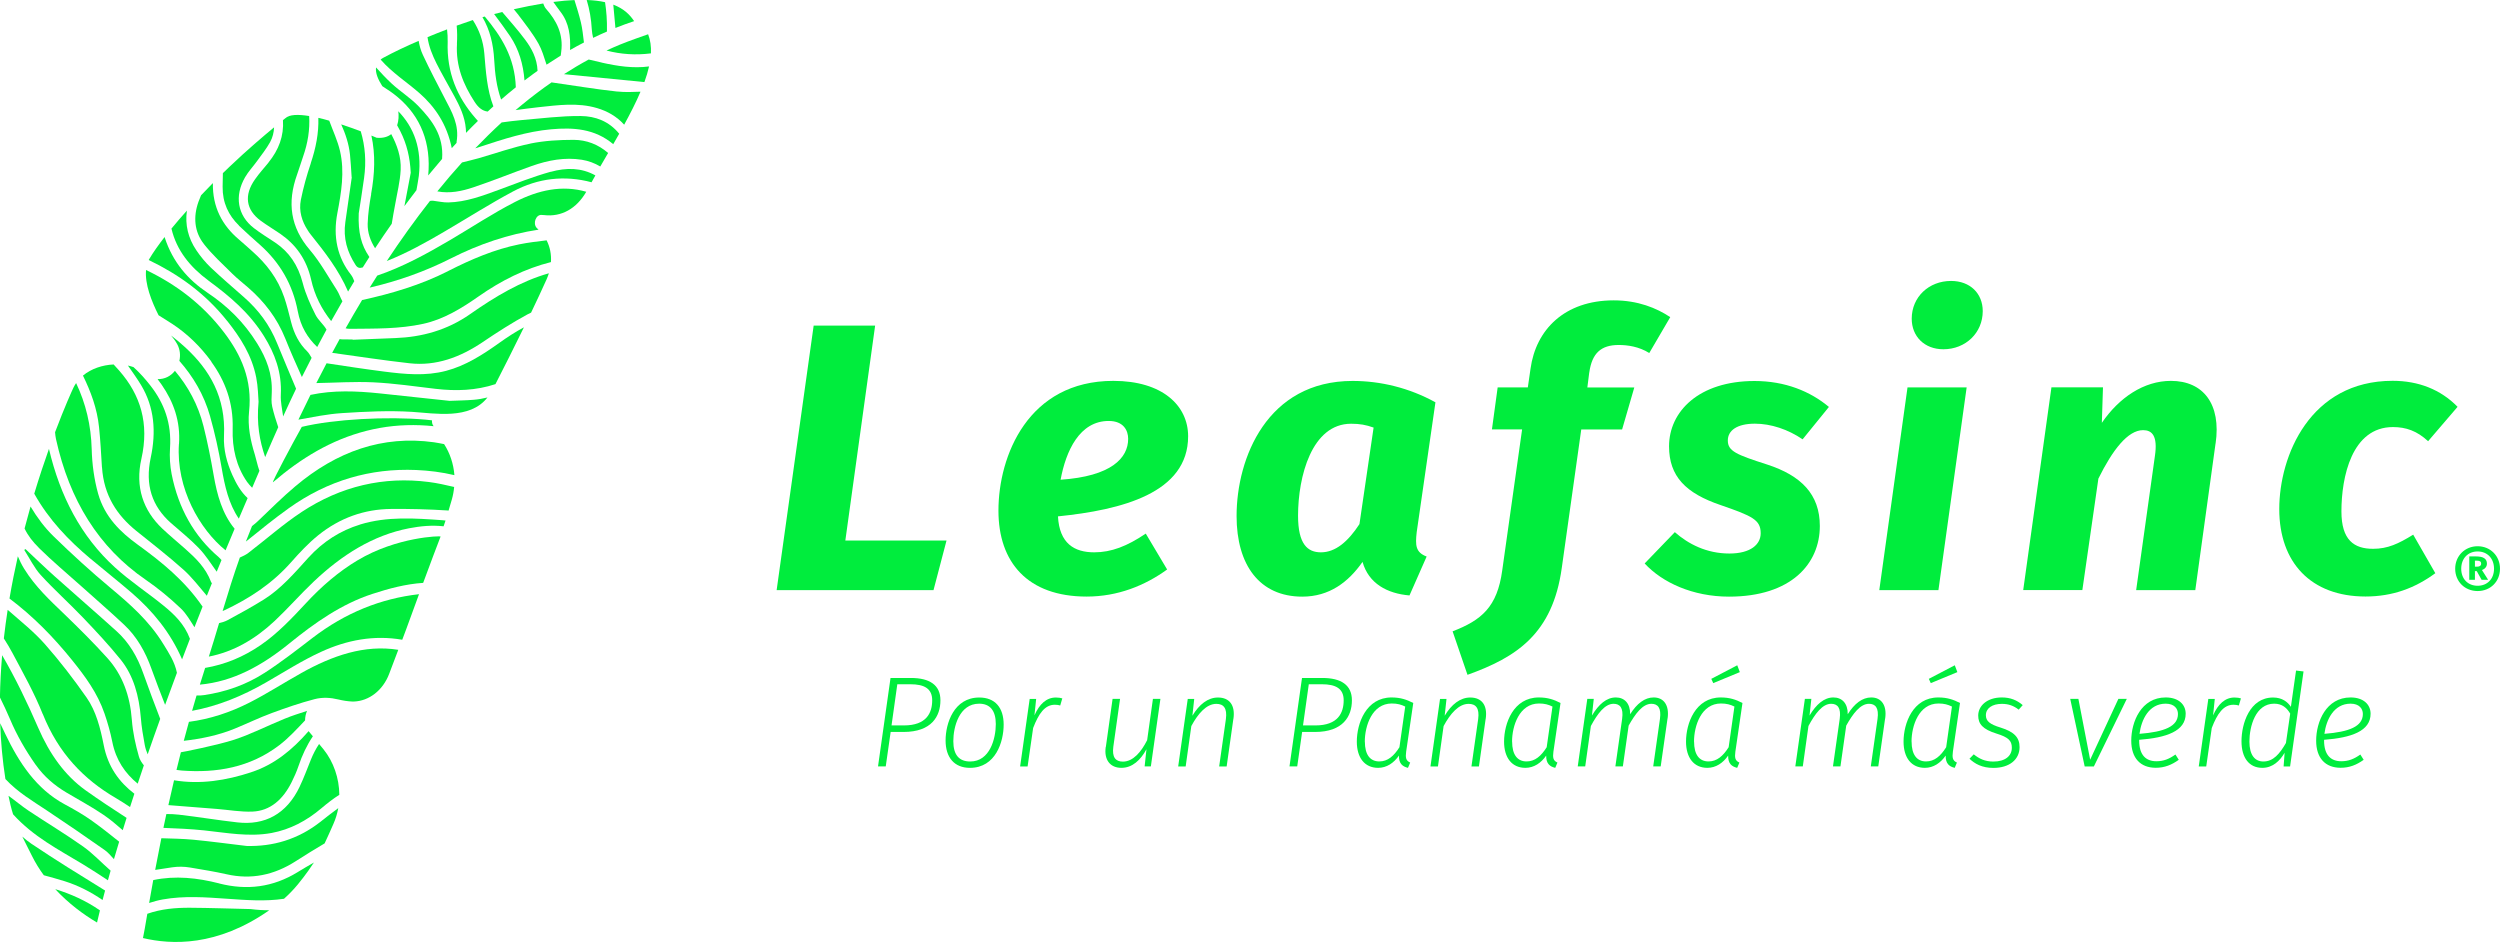 <?xml version="1.0" encoding="UTF-8"?>
<svg id="Capa_1" data-name="Capa 1" xmlns="http://www.w3.org/2000/svg" viewBox="0 0 397.77 149.87">
  <defs>
    <style>
      .cls-1 {
        fill: #00ED3D;
        stroke-width: 0px;
      }
    </style>
  </defs>
  <polygon class="cls-1" points="134.5 86 150.6 86 148.53 93.89 123.57 93.89 129.46 51.81 139.24 51.81 134.5 86"/>
  <path class="cls-1" d="m168.33,82.17c.24,4.31,2.61,5.71,5.77,5.71,2.73,0,5.22-.97,8.2-2.98l3.4,5.71c-3.52,2.55-7.83,4.31-12.81,4.31-9.41,0-14.03-5.47-14.03-13.67,0-8.74,4.74-20.65,18.28-20.65,7.83,0,11.9,3.95,11.9,8.81,0,9.05-10.57,11.72-20.71,12.75m11.17-12.33c0-1.34-.73-2.85-3.1-2.85-4.62,0-6.8,4.74-7.65,9.35,8.08-.55,10.75-3.46,10.75-6.5"/>
  <path class="cls-1" d="m228.39,64.01l-2.98,20.65c-.24,2.13-.18,3.22,1.58,3.89l-2.73,6.19c-3.52-.3-6.5-1.88-7.47-5.34-2.25,3.22-5.28,5.53-9.59,5.53-6.8,0-10.45-5.04-10.45-12.82,0-9.23,4.86-21.5,18.46-21.5,4.43,0,8.99,1.09,13.18,3.4m-21.86,18.04c0,4.55,1.52,5.83,3.64,5.83,2.31,0,4.31-1.7,6.13-4.49l2.25-15.36c-1.21-.43-2.19-.61-3.58-.61-6.26,0-8.44,8.38-8.44,14.64"/>
  <path class="cls-1" d="m252.86,59.28l-.3,2.37h7.47l-1.94,6.68h-6.5l-3.1,22.04c-1.46,10.51-7.23,14.21-15,17l-2.37-6.92c4.56-1.76,7.11-3.83,7.9-9.72l3.16-22.41h-4.8l.91-6.68h4.8l.43-2.98c.85-6.19,5.4-10.87,13.24-10.87,3.83,0,6.8,1.21,8.99,2.67l-3.34,5.71c-1.64-1.03-3.46-1.28-4.86-1.28-2.79,0-4.25,1.28-4.68,4.37"/>
  <path class="cls-1" d="m291,64.74l-4.19,5.16c-2.31-1.58-5.04-2.49-7.59-2.49-2.85,0-4.31,1.09-4.31,2.67,0,1.7,1.34,2.25,6.26,3.83,5.41,1.76,8.38,4.74,8.38,9.78,0,6.01-4.56,11.24-14.45,11.24-5.77,0-10.63-2.25-13.42-5.28l4.8-4.98c2.13,1.88,5.04,3.4,8.68,3.4,3.4,0,4.98-1.46,4.98-3.22,0-2.13-1.28-2.73-6.38-4.49-5.53-1.88-8.2-4.55-8.2-9.35,0-5.53,4.74-10.39,13.6-10.39,4.86,0,8.87,1.64,11.84,4.13"/>
  <path class="cls-1" d="m308.42,93.89h-9.41l4.49-32.25h9.41l-4.49,32.25Zm-4.25-43.18c0-3.46,2.73-6.01,6.26-6.01,3.04,0,5.04,2,5.04,4.8,0,3.46-2.73,6.07-6.26,6.07-3.04,0-5.04-2.06-5.04-4.86"/>
  <path class="cls-1" d="m352.51,70.57l-3.22,23.32h-9.41l2.98-21.32c.49-3.28-.49-4.13-1.88-4.13-2.43,0-4.86,3.16-7.11,7.71l-2.55,17.73h-9.41l4.49-32.25h8.2l-.18,5.65c2.73-4.01,6.68-6.68,10.99-6.68,5.16,0,8.02,3.71,7.11,9.96"/>
  <path class="cls-1" d="m391.01,64.74l-4.68,5.46c-1.76-1.64-3.52-2.25-5.59-2.25-6.56,0-8.2,7.95-8.2,13.42,0,4.56,2,5.95,5.04,5.95,2.31,0,4.01-.79,6.38-2.25l3.52,6.13c-3.22,2.37-6.8,3.71-11.11,3.71-8.68,0-13.72-5.41-13.72-13.91s4.92-20.41,18.04-20.41c4.13,0,7.65,1.4,10.32,4.13"/>
  <path class="cls-1" d="m149.63,111.43c0,2.53-1.4,5.03-5.87,5.03h-2.05l-.78,5.48h-1.23l1.99-14.07h3.24c2.96,0,4.7,1.11,4.7,3.55m-1.31,0c0-1.87-1.27-2.55-3.47-2.55h-2.08l-.92,6.55h1.97c3.59,0,4.5-1.99,4.5-4"/>
  <path class="cls-1" d="m150.45,117.82c0-2.71,1.31-6.84,5.36-6.84,2.49,0,3.88,1.58,3.88,4.31s-1.27,6.88-5.36,6.88c-2.49,0-3.88-1.64-3.88-4.36m7.99-2.61c0-2.16-.94-3.24-2.65-3.24-3.18,0-4.11,3.72-4.11,5.96s.96,3.24,2.69,3.24c3.14,0,4.07-3.66,4.07-5.96"/>
  <path class="cls-1" d="m169.02,111.12l-.33,1.13c-.25-.08-.53-.12-.86-.12-1.58,0-2.57,1.4-3.45,3.7l-.88,6.12h-1.19l1.52-10.74h1.03l-.27,2.61c.8-1.81,1.91-2.84,3.41-2.84.41,0,.78.06,1.03.14"/>
  <path class="cls-1" d="m175.95,118.84l1.07-7.64h1.19l-1.07,7.6c-.23,1.68.35,2.38,1.52,2.38,1.62,0,2.92-1.54,3.86-3.41l.92-6.57h1.19l-1.52,10.74h-.99l.29-2.73c-.93,1.72-2.24,2.96-3.99,2.96s-2.79-1.23-2.49-3.33"/>
  <path class="cls-1" d="m196.24,114.37l-1.07,7.58h-1.19l1.07-7.54c.23-1.74-.37-2.42-1.52-2.42-1.58,0-2.92,1.56-3.98,3.53l-.9,6.43h-1.19l1.52-10.74h1.03l-.29,2.67c1.09-1.81,2.47-2.9,4.07-2.9,1.85,0,2.77,1.25,2.46,3.39"/>
  <path class="cls-1" d="m215.1,111.43c0,2.53-1.4,5.03-5.87,5.03h-2.05l-.78,5.48h-1.23l1.99-14.07h3.24c2.96,0,4.7,1.11,4.7,3.55m-1.31,0c0-1.87-1.27-2.55-3.47-2.55h-2.08l-.92,6.55h1.97c3.59,0,4.5-1.99,4.5-4"/>
  <path class="cls-1" d="m224.86,111.86l-1.13,7.74c-.12.93-.06,1.42.64,1.73l-.35.84c-.88-.21-1.46-.68-1.44-1.95-.8,1.17-1.95,1.95-3.31,1.95-2.14,0-3.39-1.6-3.39-4.17,0-2.9,1.48-7.03,5.53-7.03,1.42,0,2.42.35,3.45.88m-7.7,6.14c0,2.1.84,3.16,2.3,3.16,1.34,0,2.32-.86,3.2-2.26l.92-6.47c-.62-.31-1.25-.49-2.14-.49-3.14,0-4.29,3.58-4.29,6.06"/>
  <path class="cls-1" d="m236.38,114.37l-1.07,7.58h-1.19l1.07-7.54c.23-1.74-.37-2.42-1.52-2.42-1.58,0-2.92,1.56-3.98,3.53l-.9,6.43h-1.19l1.52-10.74h1.03l-.29,2.67c1.09-1.81,2.47-2.9,4.07-2.9,1.85,0,2.77,1.25,2.46,3.39"/>
  <path class="cls-1" d="m248.29,111.86l-1.13,7.74c-.12.93-.06,1.42.64,1.73l-.35.84c-.88-.21-1.46-.68-1.44-1.95-.8,1.17-1.95,1.95-3.31,1.95-2.14,0-3.39-1.6-3.39-4.17,0-2.9,1.48-7.03,5.53-7.03,1.42,0,2.42.35,3.45.88m-7.7,6.14c0,2.1.84,3.16,2.3,3.16,1.33,0,2.32-.86,3.2-2.26l.92-6.47c-.62-.31-1.25-.49-2.14-.49-3.14,0-4.29,3.58-4.29,6.06"/>
  <path class="cls-1" d="m265.32,114.3l-1.09,7.64h-1.19l1.07-7.54c.25-1.79-.35-2.42-1.36-2.42-1.38,0-2.55,1.56-3.62,3.47l-.92,6.49h-1.19l1.07-7.54c.25-1.79-.35-2.42-1.36-2.42-1.38,0-2.55,1.56-3.61,3.53l-.9,6.43h-1.19l1.52-10.74h1.03l-.29,2.65c1.07-1.79,2.32-2.88,3.8-2.88,1.38,0,2.3.95,2.28,2.67,1.07-1.7,2.32-2.67,3.74-2.67,1.62,0,2.51,1.25,2.22,3.33"/>
  <path class="cls-1" d="m277.24,111.86l-1.13,7.74c-.12.93-.06,1.42.64,1.73l-.35.84c-.88-.21-1.46-.68-1.44-1.95-.8,1.17-1.95,1.95-3.31,1.95-2.14,0-3.39-1.6-3.39-4.17,0-2.9,1.48-7.03,5.53-7.03,1.42,0,2.42.35,3.45.88m-7.7,6.14c0,2.1.84,3.16,2.3,3.16,1.33,0,2.32-.86,3.2-2.26l.92-6.47c-.62-.31-1.25-.49-2.14-.49-3.14,0-4.29,3.57-4.29,6.06m7.29-11.05l-4.23,1.75-.31-.68,4.13-2.16.41,1.09Z"/>
  <path class="cls-1" d="m299.94,114.3l-1.09,7.64h-1.19l1.07-7.54c.25-1.79-.35-2.42-1.36-2.42-1.38,0-2.55,1.56-3.62,3.47l-.92,6.49h-1.19l1.07-7.54c.25-1.79-.35-2.42-1.36-2.42-1.38,0-2.55,1.56-3.61,3.53l-.9,6.43h-1.19l1.52-10.74h1.03l-.29,2.65c1.07-1.79,2.32-2.88,3.8-2.88,1.38,0,2.3.95,2.28,2.67,1.07-1.7,2.32-2.67,3.74-2.67,1.62,0,2.51,1.25,2.22,3.33"/>
  <path class="cls-1" d="m311.85,111.86l-1.13,7.74c-.12.93-.06,1.42.64,1.73l-.35.84c-.88-.21-1.46-.68-1.44-1.95-.8,1.17-1.95,1.95-3.31,1.95-2.14,0-3.39-1.6-3.39-4.17,0-2.9,1.48-7.03,5.53-7.03,1.42,0,2.42.35,3.45.88m-7.7,6.14c0,2.1.84,3.16,2.3,3.16,1.34,0,2.32-.86,3.2-2.26l.92-6.47c-.62-.31-1.25-.49-2.14-.49-3.14,0-4.29,3.57-4.29,6.06m7.29-11.05l-4.23,1.75-.31-.68,4.13-2.16.41,1.09Z"/>
  <path class="cls-1" d="m321.83,112.19l-.64.72c-.8-.62-1.62-.92-2.67-.92-1.52,0-2.55.68-2.55,1.81,0,.92.6,1.44,2.36,1.97,2.1.66,3,1.54,3,3.1,0,1.97-1.6,3.31-4.17,3.31-1.81,0-2.96-.66-3.8-1.46l.68-.7c.86.7,1.79,1.15,3.12,1.15,1.89,0,2.94-.9,2.94-2.2,0-1.13-.56-1.67-2.47-2.26-2.16-.68-2.88-1.52-2.88-2.86,0-1.52,1.38-2.88,3.76-2.88,1.36,0,2.4.43,3.31,1.21"/>
  <polygon class="cls-1" points="333.15 121.95 331.69 121.95 329.39 111.2 330.69 111.2 332.56 120.88 337.05 111.2 338.39 111.2 333.15 121.95"/>
  <path class="cls-1" d="m340.36,117.71v.12c0,2.34,1.11,3.29,2.73,3.29,1.15,0,2.03-.35,3.04-1.07l.53.84c-1.11.8-2.26,1.27-3.66,1.27-2.46,0-3.9-1.56-3.9-4.31,0-3,1.58-6.88,5.48-6.88,2.05,0,3.18,1.13,3.18,2.59,0,2.77-3.06,3.82-7.41,4.15m.06-.95c3.99-.31,6.12-1.19,6.12-3.16,0-.84-.58-1.64-1.95-1.64-2.67,0-3.88,2.55-4.17,4.81"/>
  <path class="cls-1" d="m356.55,111.12l-.33,1.13c-.25-.08-.53-.12-.86-.12-1.58,0-2.57,1.4-3.45,3.7l-.88,6.12h-1.19l1.52-10.74h1.03l-.27,2.61c.8-1.81,1.91-2.84,3.41-2.84.41,0,.78.06,1.03.14"/>
  <path class="cls-1" d="m366.51,106.83l-2.14,15.12h-1.03l.16-2.18c-.76,1.31-1.91,2.4-3.55,2.4-2.1,0-3.31-1.6-3.31-4.23,0-2.79,1.29-6.96,5.03-6.96,1.46,0,2.32.72,2.83,1.48l.82-5.77,1.17.14Zm-8.61,11.17c0,2.1.84,3.16,2.22,3.16,1.58,0,2.59-1.21,3.59-2.94l.68-4.68c-.53-.9-1.27-1.58-2.55-1.58-2.98,0-3.94,3.64-3.94,6.04"/>
  <path class="cls-1" d="m369.78,117.71v.12c0,2.34,1.11,3.29,2.73,3.29,1.15,0,2.03-.35,3.04-1.07l.53.84c-1.11.8-2.26,1.27-3.66,1.27-2.46,0-3.9-1.56-3.9-4.31,0-3,1.58-6.88,5.48-6.88,2.05,0,3.18,1.13,3.18,2.59,0,2.77-3.06,3.82-7.41,4.15m.06-.95c3.99-.31,6.12-1.19,6.12-3.16,0-.84-.58-1.64-1.95-1.64-2.67,0-3.88,2.55-4.17,4.81"/>
  <path class="cls-1" d="m42.73,25.86c-.73.89-1.5,1.73-2.16,2.68-1.78,2.52-1.45,4.84.91,6.58,1.01.74,2.08,1.37,3.11,2.08,2.46,1.7,4.18,4.03,4.92,7.32.56,2.51,1.67,4.66,3.18,6.57.59-1.06,1.19-2.11,1.79-3.15-.32-.56-.52-1.22-.86-1.75-1.41-2.19-2.7-4.53-4.35-6.46-3.03-3.55-3.63-7.46-1.99-11.99.34-.94.62-1.9.95-2.85.75-2.13,1.09-4.27.96-6.43-1.73-.28-3.17-.26-3.8.36,0,0-.13.1-.37.29.17,2.52-.67,4.74-2.3,6.74"/>
  <path class="cls-1" d="m72.71,6.96c-.21,3.57,1.02,6.5,2.81,9.26.6.92,1.26,1.44,2.08,1.53.3-.28.6-.55.9-.83-1.02-2.66-1.2-5.54-1.44-8.4-.17-2-.81-3.76-1.83-5.33-.76.25-1.63.55-2.57.89.09.95.1,1.91.04,2.87"/>
  <path class="cls-1" d="m72.24,15.21c.89,1.64,1.72,3.32,1.88,5.3.02.21.03.42.03.63.62-.64,1.25-1.28,1.89-1.9-.13-.14-.26-.29-.39-.44-2.91-3.34-4.59-7.25-4.42-12.14.02-.66-.03-1.33-.1-1.99-1,.38-2.05.8-3.11,1.24.21,1.49.77,2.85,1.42,4.16.88,1.75,1.87,3.43,2.8,5.15"/>
  <path class="cls-1" d="m90.7,7.96c.73-.42,1.46-.82,2.21-1.2-.14-1.1-.24-2.19-.49-3.22-.29-1.2-.65-2.36-1.02-3.53-1.01.04-2.12.14-3.36.3.37.53.75,1.06,1.14,1.57,1.39,1.79,1.61,3.9,1.52,6.08"/>
  <path class="cls-1" d="m94.38,6.02c.73-.35,1.46-.69,2.19-1,0-.06,0-.12,0-.19.03-1.54-.08-3.03-.3-4.48-.82-.19-1.79-.31-2.92-.35.45,1.49.72,3.04.81,4.69.02.44.11.88.21,1.33"/>
  <path class="cls-1" d="m82.5,2.4c1.11,1.47,2.27,2.93,3.19,4.57.53.95.86,2.06,1.27,3.32.75-.5,1.5-.98,2.26-1.45.04-.2.04-.38.07-.58.39-2.84-.76-5-2.43-6.88-.19-.22-.32-.52-.43-.83-1.41.23-2.97.53-4.68.92.25.3.51.61.75.92"/>
  <path class="cls-1" d="m83.44,12.8s0,0,0,.01c.48-.37.96-.73,1.45-1.08.21-.15.43-.3.64-.46-.08-1.98-.93-3.56-1.99-4.97-1.15-1.53-2.4-2.95-3.63-4.39-.42.1-.85.21-1.29.33.87,1.16,1.73,2.32,2.55,3.53,1.37,2.04,2.09,4.44,2.28,7.03"/>
  <path class="cls-1" d="m100.9,3.37c-.66-.99-1.59-1.97-3.32-2.63.12,1.24.24,2.47.34,3.71.98-.39,1.98-.76,2.98-1.09"/>
  <path class="cls-1" d="m16.64,135.24c.55.39,1.02.93,1.49,1.46.26-.87.53-1.8.83-2.78-1.49-1.2-3-2.39-4.56-3.49-1.32-.92-2.72-1.71-4.13-2.47-4.48-2.42-7.23-6.57-9.46-11.25-.26-.55-.52-1.09-.78-1.64.1,2.97.37,5.94.83,8.88,1.97,2.11,4.31,3.48,6.58,4.99,3.09,2.06,6.15,4.15,9.19,6.29"/>
  <path class="cls-1" d="m59.06,30.88c-.28,1.55-.51,3.13-.56,4.71-.04,1.44.45,2.75,1.18,3.91.86-1.32,1.75-2.62,2.65-3.9.14-1.01.36-2.01.53-3.01.32-1.86.8-3.7.89-5.57.1-2.07-.58-3.94-1.5-5.68-.54.43-1.29.67-2.32.58,0,0-.31-.13-.84-.35.67,3.02.53,6.14-.05,9.32"/>
  <path class="cls-1" d="m55.97,28.21c-.3,2.1-.65,4.6-1.02,7.1-.38,2.58.3,4.81,1.62,6.84.3.47.63.56,1.13.4,0,0,.01,0,.02,0,.19-.3.37-.6.56-.89.16-.26.33-.51.49-.77-.02-.04-.05-.07-.07-.11-1.18-1.75-1.75-3.72-1.62-6.84.2-1.29.55-3.45.85-5.63.36-2.57.18-5.04-.53-7.42-.9-.34-1.97-.73-3.11-1.1.68,1.51,1.22,3.1,1.4,4.84.11,1.04.16,2.09.26,3.58"/>
  <path class="cls-1" d="m49.45,25.99c-.64,1.88-1.18,3.83-1.58,5.8-.35,1.77.16,3.42,1.1,4.86.14.22.28.44.44.63,2.27,2.83,4.5,5.69,5.97,9.11.33-.55.66-1.1.99-1.65-.04-.08-.08-.18-.12-.28-.09-.24-.2-.48-.36-.68-2.24-2.84-2.93-6.14-2.21-9.89.62-3.26,1.18-6.56.42-9.85-.38-1.65-1.11-3.18-1.69-4.77,0-.02-.02-.04-.03-.07-.58-.17-1.17-.32-1.73-.45.08,2.43-.4,4.83-1.21,7.23"/>
  <path class="cls-1" d="m5.69,121.69c1.32,1.88,2.99,3.28,4.88,4.41,1.98,1.18,4.01,2.26,5.92,3.56,1.06.72,2.06,1.57,3.04,2.43.2-.64.4-1.29.61-1.96-2.19-1.41-4.36-2.85-6.5-4.37-3.36-2.4-5.77-5.84-7.55-9.94-1.73-3.99-3.6-7.87-5.75-11.57-.19,2.21-.31,4.46-.35,6.71.56,1.13,1.1,2.27,1.59,3.43,1.11,2.63,2.5,5.02,4.1,7.3"/>
  <path class="cls-1" d="m17.17,140.06c.14-.49.28-.99.43-1.53-1.46-1.28-2.82-2.74-4.37-3.84-2.84-2.01-5.8-3.78-8.68-5.7-1.1-.73-2.12-1.61-3.2-2.37.1.49.2.98.32,1.46.12.51.26,1,.41,1.48,3.22,3.57,7.25,5.62,11.12,7.96,1.34.81,2.66,1.68,3.97,2.54"/>
  <path class="cls-1" d="m71.88,23.57c.25-.28.51-.56.77-.84-.01-.04-.02-.08-.01-.12.48-2.75-.76-4.82-1.88-6.97-1.19-2.29-2.39-4.57-3.48-6.91-.33-.7-.54-1.45-.67-2.23-1.99.86-3.95,1.78-5.6,2.68-.17.09-.32.19-.45.3,1.83,2.1,4.12,3.54,6.17,5.33,2.54,2.23,4.39,5.02,5.15,8.76"/>
  <path class="cls-1" d="m16.32,143.2c.12-.47.26-.97.4-1.51-3.94-2.43-7.89-4.86-11.75-7.46-.49-.33-.96-.71-1.42-1.12.49,1.02,1.02,2.02,1.53,3.06.54,1.09,1.18,2.13,1.89,3.09,1.13.31,2.23.61,3.32.95,2.13.67,4.14,1.69,6.03,2.99"/>
  <path class="cls-1" d="m8.79,141.47c2.08,2.25,4.48,4.04,6.65,5.31.09-.39.24-1.04.46-1.93-2.23-1.55-4.62-2.61-7.11-3.38"/>
  <path class="cls-1" d="m65.36,27.45c-.31,1.65-.62,3.3-.94,4.95-.03.13-.05.27-.08.4.63-.86,1.27-1.7,1.92-2.54.12-.76.29-1.52.38-2.28.48-4.23-.72-7.66-3.27-10.28.1.69.06,1.51-.18,2.24.17.29.33.59.48.89,1.09,2.15,1.56,4.27,1.68,6.62"/>
  <path class="cls-1" d="m68.13,27.92c.73-.89,1.47-1.77,2.21-2.63.29-3.72-1.62-6.17-3.75-8.39-1.32-1.37-2.93-2.35-4.31-3.64-.85-.79-1.66-1.66-2.45-2.53-.12.88.32,1.92,1,2.98.84.53,1.67,1.09,2.44,1.74,3.7,3.11,5.34,7.33,4.86,12.48"/>
  <path class="cls-1" d="m16.23,74.35c.29,4.49,2.4,7.65,5.46,10.12,2.51,2.03,5.07,3.99,7.49,6.16,1.36,1.22,2.52,2.73,3.73,4.16.27-.66.54-1.34.81-2.01-.06-.05-.12-.11-.14-.19-.86-2.27-2.43-3.77-4.06-5.22-1.23-1.09-2.49-2.13-3.69-3.26-3.06-2.9-4.35-6.65-3.33-11.12,1.26-5.59-.12-10.14-3.55-14.04-.29-.32-.58-.64-.87-.96-1.77.08-3.56.67-4.88,1.77,1.24,2.54,2.25,5.2,2.56,8.22.22,2.11.33,4.25.46,6.37"/>
  <path class="cls-1" d="m34.79,88.64c-3.89-3.32-6.4-7.74-7.48-13.2-.26-1.33-.35-2.77-.26-4.13.27-3.93-.91-7.15-3.14-9.99-.82-1.05-1.69-2.02-2.67-2.91-.29-.1-.58-.18-.89-.25.74,1.05,1.45,2.05,2.09,3.1,2.14,3.54,2.42,7.48,1.54,11.57-.93,4.33.21,7.72,3.21,10.38,1.49,1.31,3.04,2.54,4.43,3.98,1.07,1.11,1.94,2.48,2.86,3.77.25-.61.5-1.23.76-1.85-.15-.17-.3-.34-.45-.47"/>
  <path class="cls-1" d="m28.47,70.64c-.48,7.06,3.36,13.65,7.42,16.92.47-1.13.95-2.27,1.44-3.43-1.96-2.37-2.79-5.37-3.34-8.55-.45-2.61-.97-5.22-1.61-7.77-.87-3.46-2.47-6.34-4.55-8.81-.63.81-1.58,1.35-2.76,1.32.21.28.42.57.63.86,1.93,2.78,3.03,5.86,2.78,9.47"/>
  <path class="cls-1" d="m33.44,66.29c.75,2.65,1.35,5.38,1.82,8.12.5,2.94,1.14,5.78,2.74,8.11.3-.7.6-1.4.9-2.11.17-.39.33-.77.5-1.16-1.06-.97-1.8-2.26-2.43-3.67-.87-1.95-1.44-4.02-1.33-6.24.3-6.09-2.25-10.47-6.15-14.06-.73-.68-1.49-1.3-2.27-1.9.34.41.67.83.97,1.37.46.84.55,1.79.35,2.67,2.16,2.46,3.9,5.32,4.9,8.85"/>
  <path class="cls-1" d="m33.61,57.55c2.24,3.08,3.53,6.55,3.41,10.68-.09,3.1.59,5.99,2.29,8.44.24.34.52.64.81.94.38-.9.77-1.8,1.16-2.71,0-.02-.02-.04-.03-.06-.29-.81-.45-1.67-.7-2.5-.69-2.22-1.17-4.52-.92-6.87.53-5.01-1.24-8.97-3.96-12.55-3.46-4.55-7.7-7.69-12.43-9.96-.22,2.22.87,4.98,1.99,7.2.73.45,1.45.9,2.17,1.37,2.38,1.56,4.47,3.58,6.24,6.01"/>
  <path class="cls-1" d="m36.18,51.1c2.07,2.62,3.9,5.44,4.59,8.98.29,1.47.3,3.01.37,3.85-.33,3.5.16,6.19,1.05,8.8.68-1.59,1.37-3.18,2.08-4.76-.37-1.07-.7-2.16-.96-3.27-.16-.7-.11-1.49-.07-2.23.13-2.97-.86-5.47-2.31-7.81-2.1-3.4-4.79-6-7.89-8.07-3.11-2.07-5.55-4.86-6.83-8.8,0-.03-.02-.05-.02-.08-.98,1.27-1.82,2.45-2.44,3.5-.03.05-.06.11-.09.16,4.68,2.25,8.97,5.26,12.51,9.73"/>
  <path class="cls-1" d="m23.19,92.25c1.95,1.34,3.82,2.88,5.57,4.55.86.81,1.5,1.93,2.18,3,.42-1.08.85-2.17,1.29-3.28-2.83-4.13-6.49-7.09-10.3-9.85-2.78-2.01-5.27-4.42-6.32-8.13-.63-2.25-.96-4.69-1.02-7.06-.1-3.81-.94-7.28-2.48-10.53-.16.23-.3.47-.42.72-.23.48-1.4,3.05-2.93,7.1.03.37.07.74.15,1.1,2.14,9.7,6.78,17.24,14.28,22.38"/>
  <path class="cls-1" d="m18.56,100.44c-3.27-2.96-6.6-5.82-9.88-8.76-1.57-1.4-3.09-2.88-4.63-4.32-.06.05-.13.09-.19.14.86,1.34,1.59,2.86,2.62,3.99,2.16,2.36,4.53,4.48,6.74,6.79,2.05,2.15,4.1,4.33,5.99,6.68,2.06,2.57,2.92,5.79,3.2,9.26.11,1.44.36,2.88.62,4.3.1.53.26,1.03.47,1.5.62-1.8,1.28-3.68,1.99-5.64-.91-2.39-1.83-4.78-2.68-7.2-.93-2.67-2.29-4.97-4.24-6.73"/>
  <path class="cls-1" d="m6.15,87.14c2.2,2.17,4.55,4.13,6.84,6.18,2.26,2.03,4.56,4.01,6.78,6.1,1.99,1.87,3.37,4.28,4.34,7.02.69,1.94,1.44,3.85,2.16,5.71.6-1.64,1.23-3.35,1.88-5.1-.34-1.74-1.29-3.16-2.17-4.59-2.25-3.67-5.3-6.34-8.42-8.94-3.1-2.59-6.11-5.33-9.03-8.18-1.42-1.38-2.62-2.99-3.67-4.75-.32,1.13-.64,2.3-.95,3.5.55,1.16,1.34,2.15,2.25,3.04"/>
  <path class="cls-1" d="m32.43,38.82c1.37,1.74,2.99,3.2,4.54,4.74.8.79,1.68,1.47,2.52,2.2,2.51,2.19,4.58,4.79,5.92,8.15.82,2.06,1.72,4.07,2.62,6.08.51-1.02,1.02-2.04,1.55-3.05-.22-.36-.42-.76-.71-1.04-1.28-1.24-2.08-2.81-2.55-4.64-.34-1.33-.66-2.67-1.1-3.96-1.03-3.01-2.84-5.33-5.04-7.28-.72-.64-1.43-1.29-2.16-1.91-2.69-2.27-4.22-5.18-4.15-8.98-.63.64-1.26,1.29-1.88,1.94-.14.33-.28.66-.4,1-.88,2.43-.67,4.83.85,6.75"/>
  <path class="cls-1" d="m6.81,113.61c2.48,6.23,6.52,10.4,11.64,13.38.76.44,1.5.93,2.24,1.42.22-.69.45-1.39.69-2.12-2.42-1.85-4.21-4.29-4.88-7.75-.53-2.69-1.21-5.38-2.71-7.53-2.07-2.96-4.27-5.83-6.62-8.49-1.76-2-3.83-3.63-5.81-5.37-.05-.04-.1-.08-.14-.12-.23,1.5-.44,3.02-.61,4.55.49.77.97,1.55,1.4,2.37,1.68,3.17,3.45,6.3,4.79,9.67"/>
  <path class="cls-1" d="m11.49,105.06c2.06,2.56,4.02,5.2,5.15,8.5.49,1.44.92,2.93,1.22,4.44.58,2.96,2.06,5.05,4.05,6.69.31-.95.64-1.92.98-2.92-.35-.43-.65-.89-.79-1.4-.54-1.88-.97-3.85-1.12-5.81-.28-3.86-1.5-7.19-3.88-9.84-2.19-2.43-4.5-4.72-6.83-6.97-2.32-2.23-4.67-4.4-6.44-7.28-.39-.63-.71-1.29-.99-1.96-.49,2.17-.94,4.42-1.33,6.72,3.73,2.8,6.99,6.12,9.98,9.83"/>
  <path class="cls-1" d="m38.01,35.9c1.12,1.08,2.29,2.1,3.45,3.14,3.02,2.71,5.11,6.17,5.92,10.49.46,2.44,1.56,4.23,3.09,5.68.49-.92.98-1.84,1.48-2.76-.46-.84-1.32-1.49-1.76-2.38-.8-1.6-1.57-3.27-2.02-5.03-.74-2.87-2.18-4.96-4.38-6.44-1.14-.76-2.31-1.47-3.4-2.31-2.6-2.01-3.13-5.1-1.39-8.1.53-.92,1.27-1.69,1.89-2.55.71-.99,1.48-1.94,2.08-3.02.42-.76.6-1.55.64-2.36-1.66,1.37-4.3,3.61-7.09,6.27-.35.33-.71.68-1.06,1.02-.02.72-.03,1.44-.04,2.16-.03,2.56.95,4.57,2.6,6.17"/>
  <path class="cls-1" d="m33.17,44.65c3.33,2.45,6.48,5.07,8.83,8.83,1.74,2.8,2.86,5.77,2.68,9.33-.06,1.14.22,2.3.37,3.45.67-1.48,1.36-2.95,2.06-4.41-1-2.41-2.04-4.8-3.02-7.23-1.19-2.96-2.99-5.31-5.2-7.27-1.79-1.58-3.6-3.12-5.34-4.77-.85-.81-1.63-1.75-2.31-2.76-1.31-1.94-1.82-4.07-1.5-6.31-.87.97-1.7,1.93-2.46,2.86.81,3.47,2.98,6.13,5.9,8.28"/>
  <path class="cls-1" d="m77.14,2.63c-.13.03-.25.07-.38.1,1.19,2.02,1.74,4.32,1.87,6.8.12,2.15.37,4.27,1.1,6.31.77-.67,1.55-1.32,2.34-1.95-.15-4.74-2.33-8.14-4.93-11.25"/>
  <path class="cls-1" d="m14.4,88.89c2.17,1.83,4.4,3.58,6.56,5.44,3.32,2.87,6.14,6.26,8.01,10.58.41-1.07.83-2.16,1.25-3.27-.88-2.36-2.51-3.91-4.25-5.32-2.53-2.06-5.25-3.83-7.68-6.04-5.41-4.92-8.74-11.36-10.5-18.86-.75,2.11-1.55,4.51-2.34,7.13,2.33,4.17,5.48,7.43,8.94,10.34"/>
  <path class="cls-1" d="m57.29,83.46c-3.12.96-5.88,2.69-8.23,5.28-2.21,2.44-4.38,4.97-7.1,6.66-1.89,1.17-3.82,2.24-5.76,3.28-.42.22-.88.36-1.34.46-.53,1.79-1.07,3.57-1.63,5.33,3.91-.76,7.38-2.77,10.49-5.69,2.12-1.99,4.07-4.23,6.18-6.23,4.47-4.24,9.44-7.39,15.2-8.5,1.83-.35,3.67-.52,5.48-.31.1-.3.21-.61.31-.92-.16-.02-.33-.04-.49-.05-4.38-.31-8.77-.64-13.1.68"/>
  <path class="cls-1" d="m39.17,134.59c-2.79-.33-5.58-.71-8.37-.98-1.7-.16-3.42-.19-5.13-.24-.36,1.79-.69,3.48-.98,5.04.9-.15,1.8-.28,2.69-.41.95-.14,1.91-.13,2.86.03,1.99.34,3.91.64,5.8,1.07,3.91.89,7.55.15,11.02-2.08,1.52-.98,3.05-1.92,4.59-2.83.52-1.08.95-2.1,1.4-3.1.36-.8.61-1.65.77-2.51-.98.7-1.93,1.47-2.89,2.22-3.55,2.76-7.5,3.92-11.76,3.8"/>
  <path class="cls-1" d="m56.87,89.16c-3.02,1.81-5.72,4.14-8.2,6.82-2.24,2.41-4.49,4.79-7.14,6.62-2.77,1.92-5.73,3.13-8.89,3.67-.29.89-.57,1.77-.84,2.66,5.28-.47,9.9-3.03,14.21-6.53,4.11-3.34,8.36-6.31,13.23-7.9,2.66-.87,5.34-1.58,8.09-1.76,1.07-2.95,2.34-6.22,2.77-7.37.05-.14-6.98.04-13.22,3.79"/>
  <path class="cls-1" d="m47.69,125.15c-2.11,4.43-5.61,6.19-9.91,5.7-3.11-.35-6.21-.87-9.32-1.23-.66-.08-1.32-.1-1.99-.1-.16.75-.32,1.48-.47,2.2,2.16.08,4.33.18,6.48.4,3.58.38,7.13,1.08,10.75.41,2.92-.55,5.54-1.92,7.92-3.94.92-.78,1.86-1.51,2.84-2.13-.02-2.63-.91-5.24-2.51-7.23l-.71-.86c-.5.75-.93,1.57-1.29,2.46-.59,1.44-1.12,2.92-1.79,4.31"/>
  <path class="cls-1" d="m47.92,107.1c-2.75,1.53-5.42,3.26-8.21,4.68-3.08,1.57-6.3,2.63-9.65,3.07-.28,1.01-.55,2.02-.82,3.02,2.76-.32,5.48-.86,8.11-1.94,1.96-.8,3.89-1.74,5.87-2.47,2.25-.83,4.53-1.62,6.83-2.22,1.28-.33,2.54-.25,3.78.05.74.18,1.49.3,2.24.33h.22c2.44-.08,4.63-1.79,5.62-4.38l1.46-3.85c-5.37-.86-10.47.92-15.46,3.71"/>
  <path class="cls-1" d="m42.01,107.11c-2.94,1.89-6.16,2.98-9.5,3.48-.41.06-.83.09-1.24.07-.24.81-.48,1.63-.71,2.44,4.12-.76,8.02-2.36,11.77-4.52,2.89-1.66,5.73-3.48,8.72-4.85,4.14-1.91,8.49-2.72,12.95-1.94l.59-1.57c.41-1.09,1.21-3.29,2.08-5.68-6.08.69-11.72,2.96-16.91,6.93-2.54,1.95-5.08,3.93-7.74,5.64"/>
  <path class="cls-1" d="m34.89,140.56c-3.48-.89-6.98-1.28-10.51-.53-.24,1.33-.46,2.55-.65,3.64.71-.23,1.43-.43,2.16-.56,3.41-.61,6.83-.35,10.26-.11,3.02.21,6.05.45,9.04,0,1.72-1.53,2.87-3.09,3.85-4.44.33-.46.63-.9.91-1.33-.85.49-1.7.98-2.54,1.5-4,2.48-8.16,2.95-12.52,1.84"/>
  <path class="cls-1" d="m40,122.86c-4.04,1.33-8.14,1.98-12.31,1.29-.32,1.35-.62,2.66-.9,3.95,2.58.2,5.15.4,7.73.61,1.89.15,3.78.5,5.67.42,2.8-.12,4.83-1.91,6.21-4.68.41-.82.79-1.67,1.09-2.56.59-1.75,1.34-3.34,2.29-4.74l-.68-.82c-2.57,2.96-5.47,5.34-9.09,6.52"/>
  <path class="cls-1" d="m28.9,122.6c5.52.41,10.85-.45,15.57-4.06,1.46-1.12,2.76-2.54,4.07-3.92,0-.51.11-1.04.31-1.51-1.19.39-2.39.76-3.55,1.24-2.68,1.09-5.3,2.44-8.03,3.34-2.58.85-8.46,2.03-8.49,2-.26,1.02-.46,1.81-.7,2.81.27.04.54.08.82.1"/>
  <path class="cls-1" d="m39.86,144.64c-3.22-.07-6.44-.19-9.66-.21-2.29-.01-4.56.19-6.76.96-.32,1.87-.54,3.18-.68,3.8,0,.02-.01.04-.02.06,4.53,1.07,11.78,1.4,20.1-4.42-.99,0-1.98-.06-2.97-.19"/>
  <path class="cls-1" d="m46.96,77.4c-2.02,1.7-3.91,3.59-5.84,5.43-.3.28-.64.6-1.02.87-.36.91-.62,1.56-.98,2.47,2.29-1.84,4.53-3.67,6.86-5.33,6.19-4.41,12.98-6.36,20.22-6.06,2.06.09,4.09.34,6.1.82-.14-1.78-.7-3.49-1.64-4.94-.54-.1-1.07-.21-1.61-.29-8.17-1.14-15.48,1.45-22.08,7.02"/>
  <path class="cls-1" d="m81.95,32.13c-3.54,1.81-6.91,4.05-10.36,6.08-3.74,2.2-7.53,4.27-11.57,5.64-.4.63-.8,1.27-1.2,1.91,4.45-1.03,8.77-2.54,12.95-4.66,4.46-2.26,9.1-3.83,13.92-4.56l-.29-.27c-.67-.72-.12-2.18.8-2.07l.35.02c2.78.34,5.2-1.04,6.73-3.71-3.83-1.11-7.63-.27-11.33,1.62"/>
  <path class="cls-1" d="m87.61,27.33c-2.79.78-5.51,1.86-8.24,2.87-2.63.97-5.26,1.95-8.04,2.01-.81.02-1.61-.18-2.42-.27-.17-.02-.33.01-.5.03-2.41,3.07-4.7,6.27-6.87,9.56,3.2-1.27,6.25-2.96,9.27-4.74,3.61-2.12,7.17-4.38,10.84-6.34,3.98-2.12,8.19-2.59,12.47-1.45.2-.36.4-.73.61-1.09-2.21-1.24-4.63-1.26-7.1-.57"/>
  <path class="cls-1" d="m71.33,43.12c-4.45,2.26-9.11,3.61-13.72,4.62-.89,1.49-1.77,2.99-2.62,4.5.22.06.46.08.72.08,3.89-.05,7.79.05,11.64-.8,3.2-.7,6.03-2.42,8.77-4.34,3.62-2.54,7.44-4.45,11.54-5.48.08-1.22-.15-2.4-.69-3.46-1.46.17-2.93.35-4.37.64-3.91.79-7.63,2.38-11.27,4.23"/>
  <path class="cls-1" d="m84.38,22.85c-2.79.57-5.52,1.55-8.28,2.34-.86.24-1.72.44-2.59.66-1.35,1.49-2.66,3.03-3.93,4.6,1.98.37,3.87-.02,5.72-.64,3.12-1.04,6.19-2.3,9.31-3.4,2.6-.92,5.25-1.42,7.97-.99,1.05.17,2.02.53,2.93,1.07.41-.71.83-1.43,1.25-2.15-1.59-1.37-3.44-2.08-5.48-2.09-2.3,0-4.63.13-6.9.59"/>
  <path class="cls-1" d="m95.73,9.95c-.64-.14-2.02-.46-2.06-.48-1.34.72-2.65,1.5-3.94,2.33,4.1.41,8.45.84,12.8,1.26.31-.85.56-1.69.74-2.49-2.53.34-5.04-.05-7.54-.61"/>
  <path class="cls-1" d="m98.23,14.57c-3.45-.37-6.89-.96-10.33-1.44-.05,0-.09-.02-.13-.03-1.58,1.09-3.12,2.26-4.62,3.49-.37.31-.75.62-1.12.93,1.18-.15,2.4-.33,3.63-.46,3.12-.33,6.24-.78,9.34.14,1.65.49,3.12,1.32,4.31,2.64.97-1.78,1.88-3.54,2.6-5.25-1.24.05-2.47.1-3.69-.03"/>
  <path class="cls-1" d="m92.4,18.46c-3.15-.03-6.3.39-9.45.65-1.04.08-2.09.24-3.13.37-1.44,1.32-2.84,2.7-4.21,4.12.25-.08.51-.15.76-.24,3.72-1.23,7.45-2.44,11.33-2.79,3.49-.31,6.91-.12,9.87,2.37.32-.55.64-1.11.95-1.66-1.61-1.98-3.77-2.8-6.12-2.82"/>
  <path class="cls-1" d="m98.66,7.09c-.73.3-1.45.62-2.16.95,2.26.6,4.65.76,7.07.45.05-1.12-.09-2.1-.45-3.04-.12.04-3.11,1.08-4.46,1.64"/>
  <path class="cls-1" d="m48.01,67.93c-1.44,2.57-4.71,8.69-4.59,8.81.25-.2,1.35-1.12,1.7-1.4,4.52-3.57,9.5-6.21,15.31-7.25,2.87-.51,5.72-.57,8.56-.28-.22-.27-.29-.61-.25-.93-.34-.04-.67-.08-1.01-.11-6.05-.54-14.66-.08-19.71,1.15"/>
  <path class="cls-1" d="m70.99,59c-3.29.87-6.59.54-9.88.12-3.05-.39-6.1-.86-9.15-1.32-.55,1.05-1.09,2.1-1.63,3.15,3.01-.05,6.03-.26,9.04-.12,3.33.16,6.64.65,9.96,1.04,3.24.38,6.41.27,9.5-.75,1.34-2.62,2.96-5.82,4.53-9.04-1.34.72-2.64,1.56-3.91,2.47-2.66,1.9-5.38,3.64-8.46,4.45"/>
  <path class="cls-1" d="m48,81.46c-2.95,1.94-5.67,4.36-8.51,6.53-.41.31-.87.51-1.33.72-1,2.79-1.88,5.65-2.74,8.51.07-.03.15-.06.22-.09,3.95-1.85,7.62-4.21,10.7-7.7,1.34-1.52,2.74-3.01,4.27-4.25,3.46-2.79,7.37-4.16,11.58-4.2,3.01-.03,6.03.05,9.03.24.05,0,.1.01.15.02.18-.59.36-1.18.52-1.76.19-.66.31-1.33.37-2-1.34-.31-2.68-.62-4.03-.79-7.16-.92-13.97.64-20.25,4.78"/>
  <path class="cls-1" d="m62.89,53.79c-2.25.09-4.51.18-6.76.27,0-.01,0-.03,0-.04-.35,0-.7-.02-1.05-.02-.37,0-.72.02-1.04-.05-.4.73-.8,1.46-1.19,2.19,4.11.57,8.21,1.2,12.32,1.66,4.2.47,8.04-.94,11.66-3.39,2.3-1.55,4.64-3.06,7.06-4.37.2-.11.4-.2.61-.3.89-1.85,1.73-3.66,2.47-5.3.14-.32.26-.64.36-.96-4.48,1.27-8.56,3.72-12.53,6.5-3.66,2.56-7.67,3.65-11.9,3.81"/>
  <path class="cls-1" d="m71.54,63.78c-3.51-.38-7.33-.79-11.14-1.19-3.67-.38-7.34-.54-11,.24-.65,1.31-1.29,2.62-1.92,3.94,2.31-.41,4.61-.89,6.93-1.04,3.71-.24,7.43-.43,11.14-.2,3.66.23,9.21,1.3,12.01-2.29-.72.18-1.45.31-2.2.37-1.17.1-2.34.11-3.82.17"/>
  <polygon class="cls-1" points="38.83 83.59 38.83 83.58 38.83 83.58 38.83 83.59"/>
  <path class="cls-1" d="m397.77,90.49c0,2.04-1.52,3.55-3.56,3.55s-3.57-1.51-3.57-3.55,1.55-3.58,3.57-3.58,3.56,1.53,3.56,3.58m-.95,0c0-1.64-1.07-2.75-2.61-2.75s-2.61,1.11-2.61,2.75,1.08,2.71,2.61,2.71,2.61-1.08,2.61-2.71m-1.92.21l.98,1.55h-1.04l-.77-1.38h-.29v1.38h-.9v-3.72h1.08c1.15,0,1.73.37,1.73,1.15,0,.5-.33.85-.79,1.02m-1.12-.54h.38c.36,0,.61-.15.61-.5,0-.3-.22-.45-.62-.45h-.37v.95Z"/>
</svg>